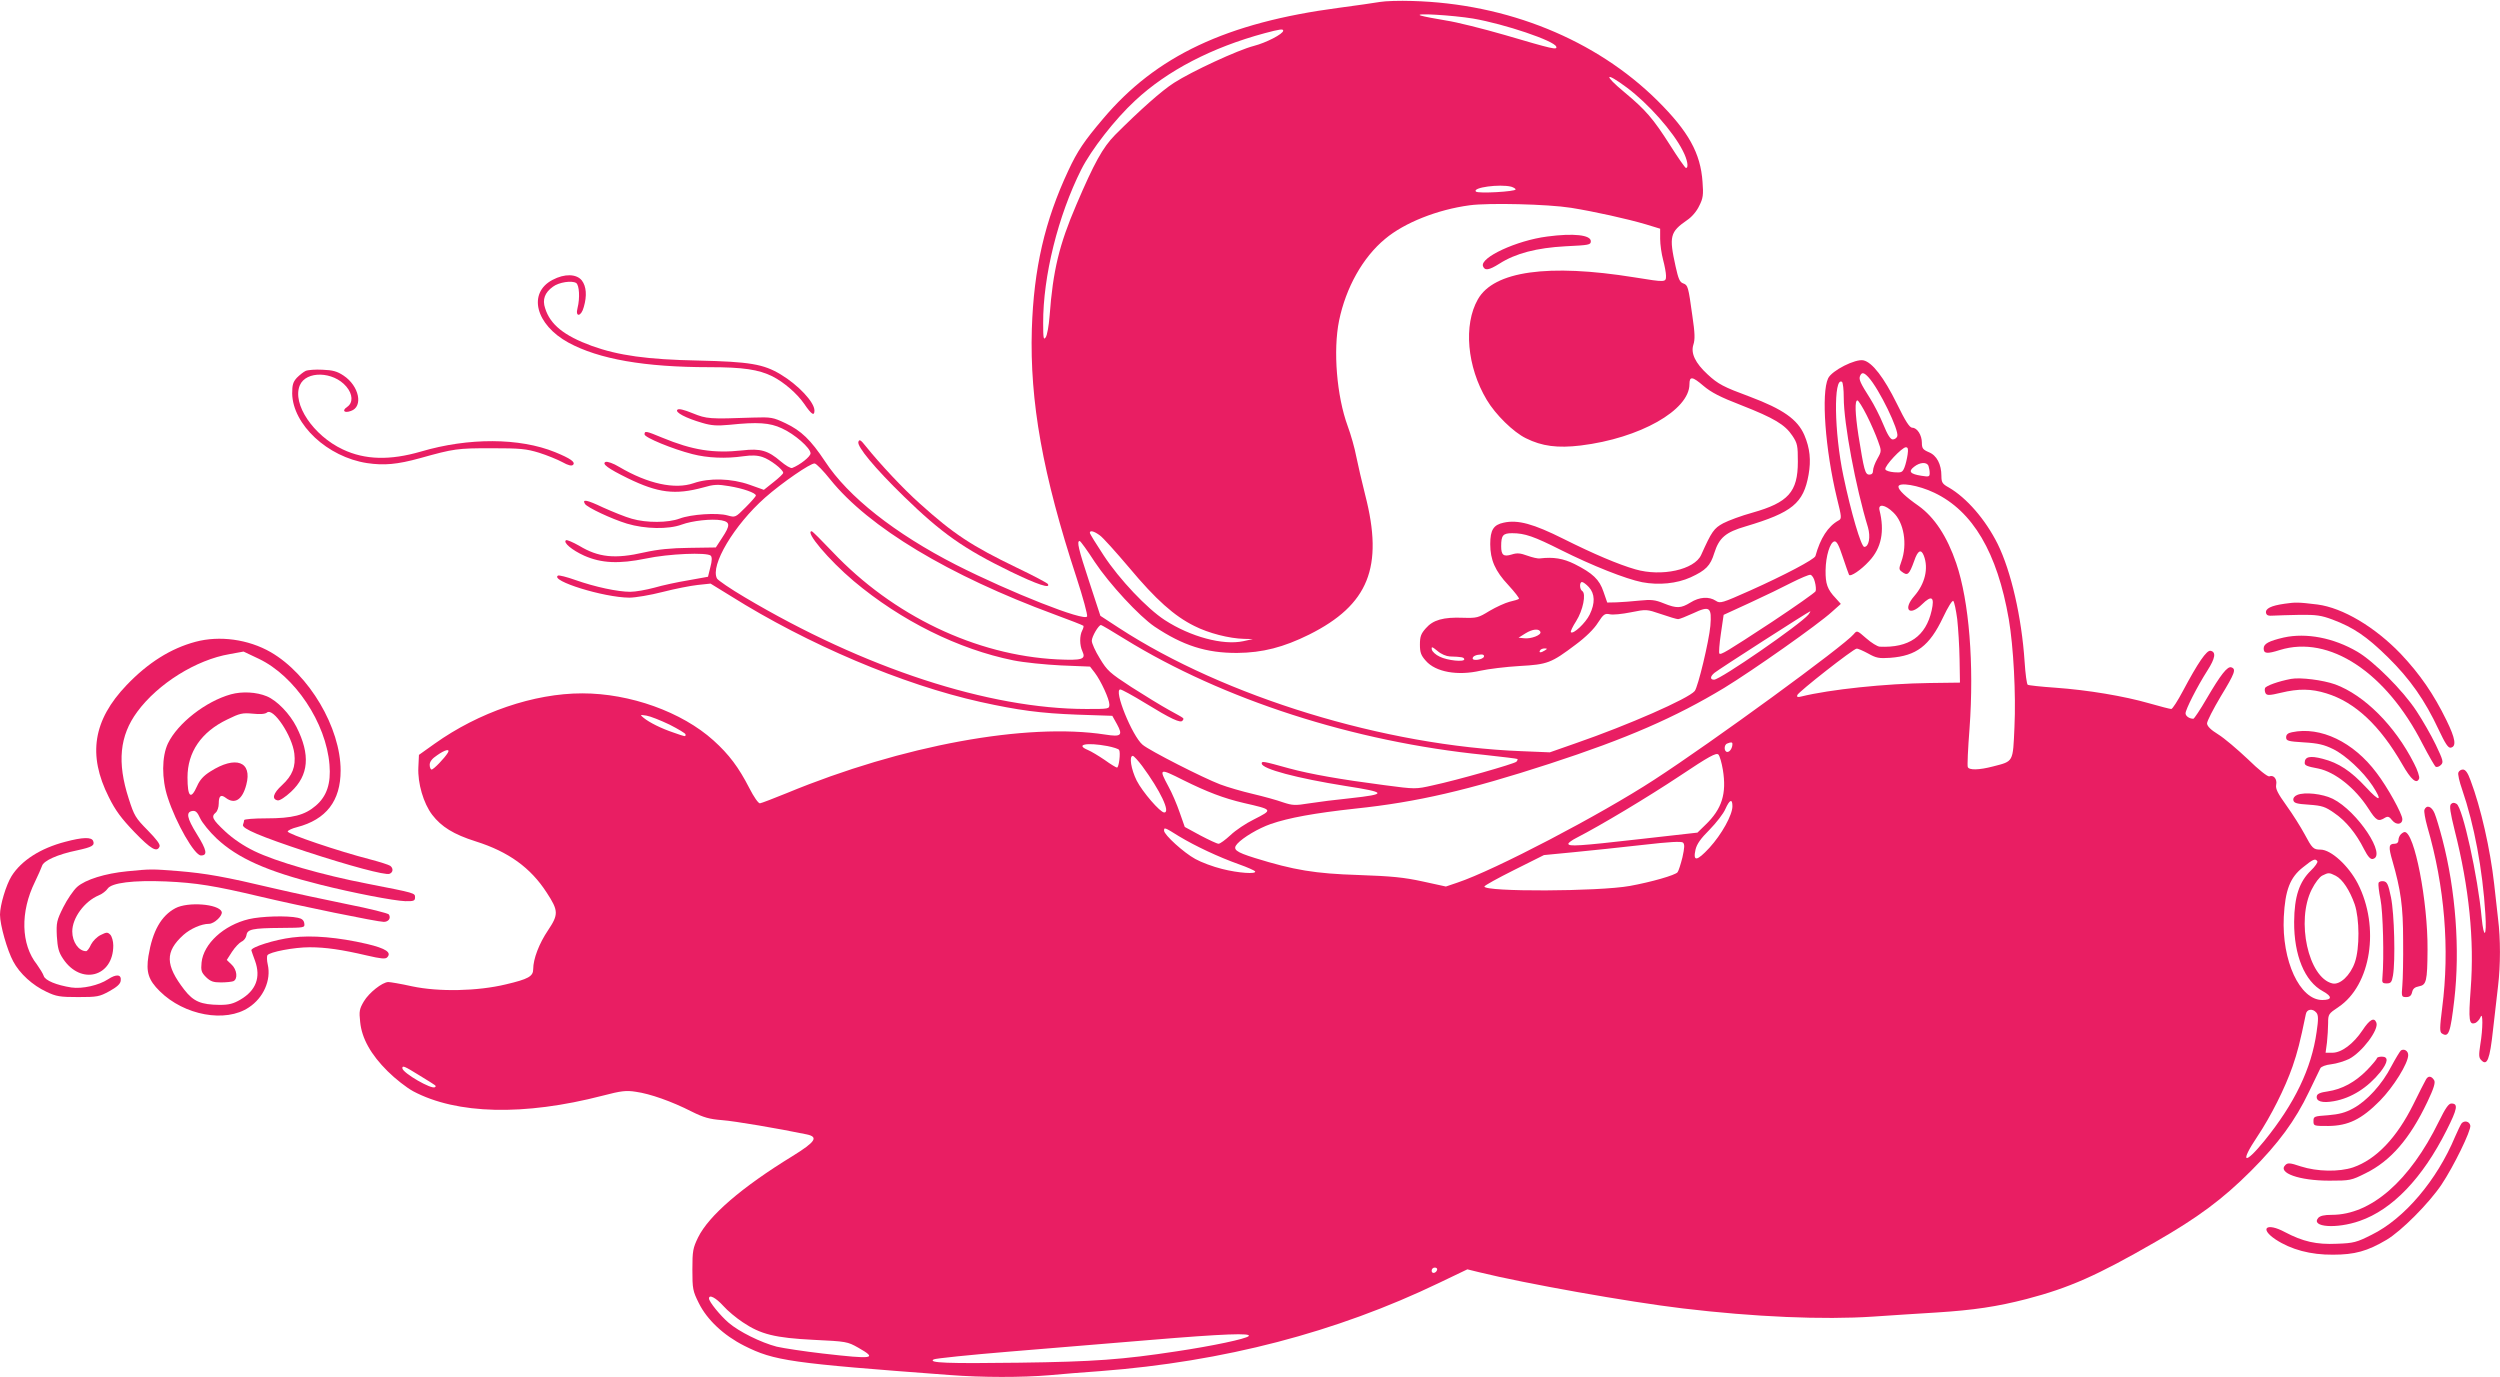 <?xml version="1.0" standalone="no"?>
<!DOCTYPE svg PUBLIC "-//W3C//DTD SVG 20010904//EN"
 "http://www.w3.org/TR/2001/REC-SVG-20010904/DTD/svg10.dtd">
<svg version="1.0" xmlns="http://www.w3.org/2000/svg"
 width="1280pt" height="705pt" viewBox="0 0 1280 705"
 preserveAspectRatio="xMidYMid meet">
<g transform="translate(0,705) scale(0.1,-0.1)"
fill="#e91e63" stroke="none">
<path d="M7065 7040 c-27 -5 -122 -18 -210 -30 -575 -76 -936 -246 -1208 -569
-96 -113 -131 -165 -177 -264 -121 -258 -177 -502 -187 -812 -11 -370 55 -743
229 -1273 33 -101 57 -190 54 -198 -11 -28 -393 123 -671 264 -313 160 -553
349 -671 530 -73 110 -122 157 -202 195 -64 30 -72 32 -167 29 -224 -8 -236
-7 -308 22 -47 19 -72 25 -79 18 -13 -13 44 -43 127 -67 47 -14 75 -16 140
-10 144 15 206 11 268 -18 65 -29 147 -101 147 -128 0 -17 -55 -60 -94 -75 -8
-3 -34 13 -59 34 -64 55 -103 67 -196 56 -148 -16 -255 1 -410 65 -84 35 -91
36 -91 17 0 -16 143 -75 245 -101 78 -20 170 -24 261 -11 42 6 72 5 98 -4 38
-12 106 -64 106 -81 0 -5 -22 -26 -50 -48 l-49 -39 -73 26 c-93 33 -207 36
-287 8 -96 -33 -234 -3 -380 83 -31 19 -61 29 -70 26 -22 -9 12 -34 114 -84
154 -75 242 -86 385 -47 55 16 74 17 133 7 73 -12 137 -35 137 -48 0 -5 -24
-32 -53 -61 -52 -52 -52 -52 -92 -41 -52 15 -187 6 -245 -16 -59 -22 -169 -23
-245 -1 -33 9 -99 36 -148 58 -82 39 -108 44 -92 18 11 -18 136 -77 215 -101
93 -28 213 -30 280 -5 54 20 154 31 204 22 45 -9 46 -25 3 -90 l-32 -49 -135
-2 c-95 -1 -163 -8 -230 -23 -152 -35 -236 -26 -335 34 -32 18 -62 31 -67 28
-17 -11 31 -51 93 -79 88 -39 178 -43 315 -15 117 25 314 33 333 15 7 -7 7
-26 -2 -59 l-12 -49 -100 -18 c-55 -9 -134 -26 -175 -38 -41 -11 -96 -21 -123
-21 -64 0 -181 25 -280 60 -45 16 -85 26 -90 23 -43 -26 233 -112 365 -113 31
0 108 13 170 29 62 16 143 32 180 36 l66 7 104 -64 c395 -248 879 -453 1278
-542 195 -43 308 -58 495 -65 l180 -6 24 -43 c31 -57 22 -66 -60 -53 -402 62
-1039 -55 -1629 -299 -69 -28 -131 -52 -139 -53 -8 -1 -31 32 -55 79 -54 105
-103 171 -183 243 -162 146 -427 241 -672 241 -248 0 -530 -97 -756 -258 l-80
-57 -3 -64 c-4 -81 26 -184 71 -243 47 -61 109 -100 223 -136 168 -53 281
-135 363 -262 61 -93 61 -112 7 -193 -46 -68 -76 -147 -76 -199 0 -37 -25 -51
-140 -78 -145 -35 -343 -39 -480 -10 -58 13 -113 22 -122 22 -31 -1 -99 -55
-125 -99 -23 -39 -25 -51 -19 -105 8 -84 55 -168 141 -253 38 -38 97 -84 130
-102 224 -119 568 -127 970 -23 96 25 121 28 171 20 72 -10 183 -49 285 -101
62 -31 92 -39 155 -44 66 -5 290 -43 434 -73 62 -13 46 -38 -72 -111 -261
-160 -429 -305 -484 -417 -26 -54 -29 -68 -29 -164 0 -99 2 -110 33 -172 42
-85 127 -165 232 -218 155 -78 234 -89 1051 -150 170 -13 370 -13 513 -1 61 6
179 15 261 21 629 48 1206 198 1734 452 l144 69 61 -15 c231 -57 764 -152
1041 -185 367 -44 722 -59 975 -42 91 6 237 16 325 21 189 12 310 30 461 69
218 57 361 120 661 293 216 124 343 218 488 363 140 140 227 258 297 405 28
58 54 112 58 120 4 9 28 18 56 21 27 3 68 16 91 27 66 34 154 150 140 186 -11
29 -34 17 -71 -39 -46 -69 -107 -115 -154 -115 l-35 0 7 52 c3 29 6 74 6 100
0 45 2 48 53 82 167 112 213 409 99 632 -47 91 -137 174 -191 174 -37 0 -43 7
-82 80 -19 35 -60 101 -92 145 -45 63 -57 86 -53 107 6 29 -13 52 -35 43 -8
-3 -54 33 -110 88 -53 50 -121 108 -152 127 -39 24 -56 42 -57 56 0 12 32 74
70 138 73 120 80 140 55 149 -20 8 -55 -37 -127 -160 -33 -57 -64 -103 -68
-103 -21 0 -40 14 -40 28 0 19 59 136 112 219 41 64 45 95 16 101 -20 4 -65
-62 -141 -205 -27 -51 -54 -93 -60 -93 -7 0 -57 13 -113 29 -129 37 -313 68
-481 80 -73 5 -137 12 -141 15 -5 3 -12 56 -16 118 -15 227 -69 463 -138 603
-63 126 -159 236 -250 289 -33 18 -38 26 -38 59 0 60 -24 106 -65 122 -30 13
-35 20 -35 48 0 39 -24 77 -49 77 -14 0 -35 33 -79 123 -66 134 -126 212 -171
222 -41 9 -162 -52 -181 -92 -36 -76 -15 -364 45 -613 25 -100 25 -106 8 -115
-54 -30 -93 -91 -118 -182 -5 -17 -159 -98 -333 -176 -146 -65 -155 -68 -177
-53 -35 23 -84 20 -130 -9 -49 -30 -70 -31 -137 -4 -44 18 -64 20 -123 14 -38
-4 -92 -8 -118 -9 l-48 -1 -19 55 c-21 63 -55 95 -148 142 -59 29 -108 37
-177 29 -11 -2 -40 5 -65 14 -36 13 -52 15 -80 6 -42 -13 -54 -3 -54 42 0 56
9 67 56 67 65 0 111 -16 252 -87 158 -79 329 -147 414 -164 86 -16 177 -7 248
25 78 36 101 59 121 124 25 79 58 107 161 137 238 71 296 118 322 265 13 74 7
135 -22 203 -35 80 -109 132 -279 196 -135 50 -162 64 -216 114 -63 58 -87
108 -73 152 9 27 8 60 -5 147 -21 153 -23 158 -47 167 -18 6 -25 24 -39 87
-34 154 -29 176 59 237 24 16 49 45 62 73 20 39 22 57 17 122 -10 148 -72 259
-231 417 -315 312 -769 497 -1256 510 -63 2 -137 0 -165 -5z m477 -85 c162
-28 417 -114 426 -144 6 -18 -16 -13 -264 60 -111 32 -246 66 -300 74 -55 9
-112 20 -129 25 -46 15 164 2 267 -15z m-972 -62 c0 -17 -88 -62 -150 -78 -82
-21 -319 -131 -409 -189 -64 -41 -174 -139 -302 -267 -63 -64 -107 -144 -198
-357 -88 -205 -120 -338 -137 -569 -4 -52 -13 -101 -20 -110 -11 -16 -13 -5
-13 72 -1 240 76 550 195 787 51 101 172 257 276 353 165 154 393 272 663 345
79 21 95 23 95 13z m1759 -291 c109 -81 238 -226 287 -324 24 -46 31 -88 16
-88 -4 0 -41 53 -82 118 -86 135 -124 179 -232 269 -110 91 -102 109 11 25z
m-591 -508 c12 -4 22 -10 22 -14 0 -11 -192 -22 -203 -11 -21 21 122 40 181
25z m306 -108 c118 -19 286 -56 384 -85 l72 -22 0 -52 c0 -29 7 -77 15 -107 8
-30 15 -67 15 -82 0 -34 -1 -34 -162 -8 -441 71 -719 32 -801 -112 -75 -131
-56 -346 45 -515 45 -76 137 -166 201 -197 82 -41 162 -51 280 -37 303 37 557
181 557 314 0 42 15 40 71 -8 40 -34 86 -58 195 -100 168 -66 223 -99 261
-156 26 -39 28 -51 28 -133 0 -155 -49 -209 -233 -261 -55 -15 -122 -40 -149
-54 -48 -26 -59 -42 -113 -162 -34 -76 -203 -113 -337 -74 -87 25 -212 78
-368 156 -154 77 -233 99 -306 83 -52 -11 -69 -37 -69 -110 0 -80 25 -138 93
-210 33 -36 57 -67 54 -70 -3 -3 -25 -10 -48 -15 -23 -6 -69 -27 -103 -47 -57
-35 -64 -37 -135 -35 -101 4 -154 -11 -191 -54 -25 -28 -30 -43 -30 -83 0 -40
5 -55 30 -83 50 -58 163 -78 280 -51 41 9 131 20 200 24 144 8 162 15 288 110
50 37 94 80 113 111 29 45 36 49 61 44 15 -4 63 1 108 10 80 16 80 16 154 -9
41 -14 80 -26 88 -26 7 0 42 14 77 30 85 40 96 32 88 -65 -7 -78 -63 -312 -80
-333 -32 -39 -342 -175 -608 -267 l-134 -47 -145 6 c-699 27 -1519 278 -2061
631 l-95 62 -57 174 c-56 170 -65 209 -49 209 4 0 39 -48 77 -107 75 -113 228
-278 306 -331 145 -97 265 -136 424 -135 129 1 237 29 368 94 304 152 382 345
287 714 -17 66 -37 155 -46 198 -8 43 -28 113 -44 156 -56 153 -75 387 -44
539 35 170 122 325 236 419 99 83 268 150 433 172 96 13 399 6 519 -13z m1523
-868 c54 -59 158 -273 147 -302 -3 -9 -14 -16 -23 -16 -12 0 -27 24 -49 78
-17 42 -48 102 -67 132 -51 80 -58 97 -52 114 9 22 20 20 44 -6z m-127 -104
c0 -131 61 -458 124 -664 14 -49 5 -100 -19 -100 -16 0 -68 177 -107 364 -47
223 -51 508 -7 481 5 -4 9 -40 9 -81z m118 -91 c22 -43 47 -102 57 -130 19
-52 19 -53 -3 -92 -12 -21 -22 -48 -22 -60 0 -14 -6 -21 -19 -21 -22 0 -27 22
-56 202 -17 113 -19 178 -5 178 5 0 27 -35 48 -77z m209 -200 c-3 -21 -10 -51
-16 -66 -10 -25 -15 -28 -53 -25 -23 2 -43 8 -45 15 -6 16 85 113 105 113 11
0 13 -9 9 -37z m-5516 -128 c197 -245 608 -492 1148 -691 79 -29 145 -55 148
-58 2 -2 0 -13 -6 -24 -14 -27 -14 -75 1 -107 19 -41 -1 -47 -129 -41 -417 21
-841 224 -1150 550 -55 58 -103 106 -107 106 -37 0 87 -147 215 -255 243 -204
536 -349 817 -406 54 -11 164 -22 245 -26 l148 -6 24 -31 c32 -42 75 -136 75
-163 0 -23 -2 -23 -118 -23 -499 0 -1138 209 -1749 572 -73 43 -137 87 -142
96 -36 67 88 274 246 414 86 76 234 178 254 175 9 -1 45 -38 80 -82z m5623 69
c3 -9 6 -25 6 -36 0 -19 -4 -20 -42 -14 -58 9 -69 22 -38 46 30 24 66 26 74 4z
m30 -137 c197 -94 322 -306 381 -647 24 -141 37 -383 29 -553 -8 -181 -4 -174
-109 -201 -72 -19 -124 -20 -130 -3 -3 6 1 95 9 197 24 329 -2 652 -68 846
-47 138 -112 236 -193 294 -66 46 -103 81 -103 98 0 25 103 8 184 -31z m-211
-100 c55 -51 74 -163 42 -252 -13 -36 -13 -41 2 -52 30 -23 38 -16 64 56 18
53 35 62 49 26 25 -65 6 -144 -49 -207 -60 -69 -25 -106 40 -42 49 48 65 39
49 -32 -30 -132 -116 -192 -266 -185 -12 1 -43 20 -69 43 -47 41 -47 41 -64
21 -46 -57 -725 -553 -1021 -745 -276 -180 -819 -464 -1008 -527 l-59 -20
-119 26 c-97 21 -158 27 -329 33 -222 7 -330 25 -530 87 -99 31 -116 44 -90
73 29 32 108 79 171 101 92 32 224 56 434 79 315 33 577 94 995 230 393 128
643 237 893 388 149 91 481 325 551 389 l46 41 -26 29 c-43 45 -53 74 -52 143
1 74 23 144 45 148 12 2 23 -19 43 -80 15 -46 30 -86 32 -91 7 -12 62 25 103
70 63 67 80 153 53 261 -8 34 29 29 70 -11z m-4062 -118 c16 -11 83 -86 150
-165 137 -164 231 -248 334 -299 73 -37 178 -64 255 -66 l45 -1 -50 -11 c-104
-22 -270 23 -401 108 -91 59 -233 209 -313 331 -39 59 -71 111 -71 116 0 14
21 9 51 -13z m3661 -238 c5 -18 7 -40 4 -48 -3 -7 -104 -78 -223 -157 -238
-156 -262 -170 -270 -162 -3 3 0 49 8 102 l14 96 135 62 c74 34 171 81 215
104 44 22 86 40 94 39 8 -1 19 -17 23 -36z m-1157 -27 c31 -34 33 -82 4 -141
-21 -43 -84 -102 -96 -90 -3 4 9 29 27 57 35 55 52 141 31 154 -14 9 -15 46
-1 46 6 0 22 -12 35 -26z m1886 -164 c5 -46 11 -138 12 -205 l2 -120 -155 -2
c-228 -3 -511 -33 -657 -69 -19 -5 -24 -3 -21 7 5 16 288 238 304 238 6 1 33
-11 59 -25 41 -23 55 -26 113 -22 134 10 201 61 270 206 26 55 48 90 53 85 5
-5 14 -47 20 -93z m-762 23 c-43 -51 -451 -333 -483 -333 -21 0 -21 16 2 35
20 17 484 315 490 315 3 0 -2 -7 -9 -17z m-3500 -125 c503 -310 1172 -526
1841 -593 91 -10 167 -19 169 -21 3 -2 0 -8 -5 -14 -11 -11 -306 -95 -428
-121 -88 -20 -89 -20 -248 1 -223 29 -377 56 -488 86 -133 37 -140 38 -140 25
0 -28 183 -76 428 -115 213 -33 217 -42 25 -63 -70 -7 -165 -19 -209 -26 -74
-12 -86 -11 -135 5 -30 11 -99 30 -154 43 -56 13 -131 35 -168 49 -87 33 -362
173 -397 203 -53 44 -150 283 -114 283 7 0 64 -31 126 -69 132 -81 184 -106
193 -90 8 13 15 7 -70 54 -38 21 -125 74 -192 117 -112 73 -124 84 -162 147
-23 37 -41 77 -41 90 0 22 35 81 47 81 3 0 58 -32 122 -72z m2128 36 c5 -16
-49 -36 -83 -32 l-29 3 35 22 c37 23 71 26 77 7z m-464 -125 c61 -2 72 -4 74
-14 3 -16 -87 -7 -126 13 -20 9 -38 26 -40 36 -3 17 1 16 29 -7 18 -16 45 -27
63 -28z m487 31 c-20 -13 -33 -13 -25 0 3 6 14 10 23 10 15 0 15 -2 2 -10z
m-312 -32 c-5 -15 -58 -24 -58 -9 0 11 17 19 43 20 11 1 17 -4 15 -11z m-4170
-348 c45 -23 82 -45 82 -50 0 -13 2 -13 -61 9 -63 21 -125 52 -154 76 -19 16
-19 16 15 11 19 -3 72 -24 118 -46z m5442 -99 c0 -21 -13 -41 -26 -41 -17 0
-19 36 -1 43 19 8 27 8 27 -2z m-3199 -11 c29 -6 56 -14 59 -20 8 -13 -1 -90
-11 -90 -4 0 -33 17 -63 39 -31 21 -69 44 -86 51 -67 28 -6 40 101 20z m-3378
-34 c-16 -27 -73 -86 -83 -86 -5 0 -10 11 -10 24 0 16 12 32 38 49 41 29 68
35 55 13z m6528 -87 c20 -122 -4 -201 -90 -283 l-40 -39 -293 -33 c-316 -36
-368 -39 -368 -24 0 5 19 19 43 31 121 62 363 207 527 316 151 101 187 120
198 110 7 -7 17 -42 23 -78z m-2973 19 c93 -126 146 -238 113 -238 -21 0 -112
106 -141 163 -29 58 -40 127 -20 127 5 0 27 -24 48 -52z m210 -72 c123 -61
207 -93 309 -117 152 -35 152 -34 52 -85 -39 -19 -93 -55 -119 -80 -26 -24
-53 -44 -61 -44 -8 0 -50 20 -94 43 l-79 43 -26 74 c-14 41 -40 102 -58 134
-50 93 -47 94 76 32z m2812 -134 c0 -45 -55 -144 -118 -213 -64 -69 -85 -72
-71 -9 7 29 26 56 72 102 34 35 71 82 81 106 22 49 36 54 36 14z m-2833 -154
c83 -50 202 -106 306 -143 43 -15 80 -32 83 -36 10 -16 -87 -9 -169 12 -45 11
-107 34 -137 51 -59 32 -160 124 -160 145 0 18 2 18 77 -29z m2577 -108 c-9
-36 -20 -70 -25 -76 -12 -15 -134 -50 -244 -70 -160 -29 -745 -31 -745 -3 0 5
69 43 153 85 l152 76 155 15 c85 8 243 25 350 37 139 16 198 19 207 12 9 -9 8
-26 -3 -76z m3251 -20 c3 -5 -12 -27 -33 -47 -60 -58 -85 -134 -86 -263 -1
-171 54 -305 147 -355 49 -27 48 -45 -3 -45 -115 0 -208 201 -197 425 7 138
32 203 99 255 52 42 63 46 73 30z m94 -74 c35 -18 72 -75 97 -146 25 -74 26
-225 1 -297 -23 -67 -77 -118 -116 -108 -122 30 -186 320 -105 481 17 34 40
64 54 71 32 16 35 16 69 -1z m-99 -701 c10 -12 11 -33 1 -99 -26 -186 -112
-366 -269 -559 -102 -125 -125 -111 -35 23 70 105 142 248 181 360 25 73 38
122 68 268 5 26 35 30 54 7z m-9711 -322 c91 -56 86 -52 78 -59 -14 -15 -167
73 -167 97 0 15 10 11 89 -38z m5209 -995 c-6 -18 -28 -21 -28 -4 0 9 7 16 16
16 9 0 14 -5 12 -12z m-3655 -184 c22 -25 68 -63 100 -84 92 -62 165 -80 363
-90 167 -8 173 -9 228 -40 100 -57 81 -60 -182 -30 -95 11 -200 27 -235 35
-81 21 -194 77 -247 123 -42 36 -100 107 -100 124 0 22 35 4 73 -38z m2690
-155 c-14 -14 -183 -50 -370 -78 -275 -42 -421 -53 -805 -58 -368 -5 -470 -1
-437 17 9 5 184 23 390 40 206 17 527 44 714 59 383 32 525 37 508 20z"/>
<path d="M7922 5839 c-157 -20 -346 -108 -329 -152 9 -24 30 -21 84 13 83 53
191 81 338 89 121 6 130 7 130 26 0 32 -88 42 -223 24z"/>
<path d="M2829 5617 c-128 -67 -87 -229 81 -321 156 -85 391 -126 722 -126
173 0 252 -12 323 -47 59 -30 126 -88 162 -140 38 -56 53 -65 53 -35 0 43 -83
131 -173 185 -88 53 -159 65 -422 71 -261 5 -409 26 -545 75 -142 52 -213 109
-239 193 -15 44 -2 80 40 110 30 23 97 33 119 19 16 -11 20 -77 7 -128 -13
-49 19 -45 32 5 17 58 13 106 -10 136 -27 34 -88 36 -150 3z"/>
<path d="M1565 5151 c-11 -5 -31 -21 -45 -35 -20 -22 -24 -37 -24 -81 3 -159
181 -325 383 -356 87 -13 155 -7 271 25 175 49 192 51 365 51 150 0 179 -3
245 -23 41 -13 95 -35 119 -48 30 -17 48 -21 55 -14 14 14 -14 33 -92 65 -182
74 -443 75 -687 3 -158 -46 -286 -43 -400 11 -151 71 -260 233 -220 328 32 76
172 72 238 -6 34 -40 35 -83 5 -104 -29 -19 -16 -34 19 -21 64 22 42 128 -38
181 -33 22 -55 28 -108 30 -36 2 -75 -1 -86 -6z"/>
<path d="M4395 4788 c-9 -23 85 -136 232 -279 193 -188 306 -268 546 -385 138
-67 208 -90 192 -64 -3 5 -74 43 -158 83 -232 112 -325 173 -499 330 -82 73
-202 201 -275 292 -26 33 -33 37 -38 23z"/>
<path d="M11698 3959 c-71 -10 -100 -25 -96 -47 3 -13 12 -16 38 -14 19 1 80
3 135 4 85 1 110 -3 167 -24 109 -41 176 -87 284 -193 113 -111 190 -221 260
-371 34 -72 49 -95 62 -92 30 6 24 46 -22 140 -66 135 -136 236 -233 339 -133
139 -298 237 -428 254 -99 12 -111 12 -167 4z"/>
<path d="M11693 3786 c-77 -18 -103 -32 -103 -56 0 -27 17 -29 83 -8 252 78
543 -113 730 -480 32 -61 62 -114 68 -118 6 -3 18 1 26 9 15 14 12 24 -26 104
-23 48 -68 126 -99 173 -69 105 -217 253 -302 303 -123 72 -262 98 -377 73z"/>
<path d="M1001 3764 c-127 -34 -243 -107 -353 -222 -171 -179 -200 -357 -91
-573 34 -69 64 -109 131 -179 85 -88 116 -106 129 -74 4 11 -16 37 -61 83 -62
63 -69 74 -97 162 -60 185 -47 322 44 445 106 144 302 266 473 295 l71 13 78
-37 c185 -88 345 -328 362 -543 8 -96 -14 -161 -70 -209 -57 -49 -119 -65
-254 -65 -62 0 -113 -4 -113 -9 0 -5 -3 -16 -6 -24 -7 -19 90 -60 326 -138
220 -72 402 -121 424 -113 19 7 21 28 4 41 -7 5 -53 20 -103 33 -160 41 -426
131 -422 143 2 6 23 16 48 22 149 39 223 134 223 290 0 219 -161 492 -358 606
-115 66 -262 86 -385 53z"/>
<path d="M11730 3574 c-64 -12 -128 -35 -133 -47 -3 -8 -1 -20 3 -27 7 -11 20
-11 78 3 91 22 156 21 233 -3 147 -45 274 -164 389 -364 45 -79 74 -103 86
-72 3 8 -8 43 -26 77 -98 194 -255 350 -404 405 -62 22 -178 37 -226 28z"/>
<path d="M1182 3495 c-129 -36 -272 -148 -322 -251 -32 -67 -33 -182 -1 -278
42 -130 137 -296 170 -296 35 0 30 27 -21 109 -52 84 -57 114 -22 119 16 2 25
-7 39 -38 10 -22 48 -69 84 -103 108 -101 257 -168 529 -236 170 -43 379 -83
437 -85 43 -1 50 2 50 19 0 23 3 22 -242 70 -234 45 -471 114 -580 167 -56 27
-109 63 -150 101 -66 62 -73 76 -48 97 8 7 15 27 15 46 0 40 11 48 36 29 46
-35 85 -10 105 67 32 119 -54 151 -184 68 -35 -22 -54 -43 -68 -75 -32 -72
-49 -56 -49 45 0 129 70 232 203 296 65 32 78 35 131 30 38 -4 64 -2 73 6 32
26 129 -119 140 -210 8 -68 -10 -113 -63 -162 -46 -42 -54 -72 -22 -78 10 -2
39 17 68 44 91 85 100 189 28 332 -34 67 -99 135 -152 157 -53 22 -126 26
-184 10z"/>
<path d="M11735 3301 c-21 -4 -30 -12 -30 -26 0 -18 9 -21 91 -26 72 -4 104
-12 149 -34 64 -31 155 -116 203 -189 52 -80 37 -84 -33 -8 -79 85 -141 126
-223 147 -65 17 -92 11 -92 -21 0 -13 11 -18 70 -29 86 -18 189 -100 257 -206
39 -61 50 -67 82 -47 17 10 23 8 39 -12 21 -26 52 -22 52 6 0 26 -76 164 -132
237 -118 158 -287 239 -433 208z"/>
<path d="M12587 3095 c-4 -8 5 -47 19 -87 62 -180 105 -410 119 -637 8 -118
-8 -134 -19 -19 -19 209 -97 562 -128 582 -13 8 -21 7 -29 -1 -9 -9 -4 -42 19
-135 74 -291 101 -562 82 -811 -12 -163 -9 -187 25 -174 8 4 20 17 25 29 13
33 13 -59 -1 -141 -8 -54 -8 -67 6 -80 29 -30 43 5 59 154 9 77 21 179 26 226
13 108 13 243 0 345 -5 43 -14 124 -20 179 -20 177 -68 390 -121 530 -14 39
-26 55 -39 55 -10 0 -20 -7 -23 -15z"/>
<path d="M11762 2980 c-15 -6 -22 -17 -20 -27 3 -15 17 -19 80 -23 68 -5 83
-10 130 -43 59 -40 112 -105 152 -185 19 -37 32 -52 44 -50 75 14 -78 245
-204 308 -53 26 -144 36 -182 20z"/>
<path d="M12413 2904 c-3 -8 4 -48 15 -87 89 -306 115 -626 76 -927 -13 -102
-13 -124 -2 -131 35 -23 44 1 64 172 30 257 7 561 -61 822 -14 54 -32 114 -40
133 -15 36 -41 45 -52 18z"/>
<path d="M12292 2778 c-7 -7 -12 -20 -12 -30 0 -11 -7 -18 -19 -18 -31 0 -33
-15 -12 -87 43 -149 55 -233 55 -408 1 -93 -1 -197 -4 -230 -5 -58 -4 -60 20
-60 17 0 26 7 30 25 4 18 14 26 35 30 38 7 43 25 44 187 2 247 -67 603 -117
603 -5 0 -13 -5 -20 -12z"/>
<path d="M334 2740 c-127 -33 -225 -96 -275 -176 -28 -45 -59 -149 -59 -197 0
-53 37 -183 68 -240 33 -62 99 -122 170 -155 50 -24 69 -27 162 -27 98 0 109
2 160 30 38 21 56 37 58 53 5 33 -21 37 -65 8 -47 -31 -132 -50 -187 -42 -77
12 -135 36 -142 59 -4 12 -20 38 -35 59 -82 103 -86 269 -10 423 16 33 32 70
36 81 7 27 81 60 179 80 78 17 92 25 83 48 -8 21 -53 20 -143 -4z"/>
<path d="M651 2589 c-112 -11 -213 -42 -256 -80 -19 -17 -51 -64 -71 -104 -34
-68 -36 -79 -33 -148 4 -60 9 -82 32 -116 91 -137 257 -93 257 68 0 22 -7 46
-15 55 -14 14 -19 14 -49 -1 -19 -9 -40 -30 -50 -49 -8 -19 -20 -34 -25 -34
-38 0 -71 47 -71 101 0 69 62 154 136 185 17 7 37 22 45 34 20 30 131 44 299
37 155 -7 248 -22 480 -77 202 -48 603 -130 635 -130 24 0 38 19 26 38 -4 6
-99 30 -211 52 -113 23 -281 59 -375 81 -257 61 -349 77 -490 89 -140 11 -142
11 -264 -1z"/>
<path d="M12178 2529 c-2 -7 2 -44 10 -83 13 -63 19 -302 10 -401 -3 -26 0
-30 22 -30 21 0 26 6 32 40 13 76 7 316 -10 400 -14 68 -20 80 -38 83 -12 2
-24 -2 -26 -9z"/>
<path d="M898 2400 c-73 -39 -117 -117 -138 -245 -13 -82 0 -123 58 -180 125
-124 337 -163 456 -83 75 49 115 140 97 219 -5 21 -5 42 -2 48 11 17 137 41
216 41 82 0 165 -12 293 -42 73 -17 95 -19 104 -10 25 25 -6 46 -103 69 -146
34 -283 46 -383 33 -90 -11 -213 -50 -209 -66 1 -5 10 -29 19 -54 30 -84 5
-151 -75 -198 -36 -21 -58 -27 -106 -27 -96 1 -134 17 -181 77 -98 127 -100
195 -5 281 36 32 92 57 131 57 27 0 72 43 65 62 -16 40 -173 52 -237 18z"/>
<path d="M1274 2344 c-129 -31 -232 -126 -242 -222 -4 -41 -1 -51 23 -75 23
-22 37 -27 76 -27 26 0 54 3 63 6 25 10 20 60 -9 86 l-24 23 27 42 c15 23 37
46 49 52 12 5 23 20 25 33 4 30 30 36 176 37 122 1 123 1 120 23 -2 16 -12 25
-33 29 -54 12 -188 8 -251 -7z"/>
<path d="M12293 1672 c-5 -4 -27 -40 -49 -81 -47 -92 -125 -178 -196 -216 -40
-22 -71 -30 -128 -35 -72 -5 -75 -6 -75 -30 0 -25 2 -25 76 -25 102 1 170 34
264 129 70 71 145 192 145 234 0 21 -20 34 -37 24z"/>
<path d="M12170 1632 c0 -4 -23 -32 -51 -61 -61 -62 -128 -98 -201 -109 -37
-5 -54 -12 -56 -24 -5 -27 27 -37 88 -26 89 16 173 69 238 150 39 50 42 78 7
78 -14 0 -25 -4 -25 -8z"/>
<path d="M12421 1523 c-6 -10 -35 -67 -65 -128 -85 -171 -190 -281 -308 -322
-72 -24 -184 -22 -268 5 -56 19 -67 19 -79 7 -41 -40 71 -80 225 -80 107 0
112 1 186 38 128 63 226 176 316 365 33 69 42 99 35 111 -14 23 -31 24 -42 4z"/>
<path d="M12487 1308 c-149 -305 -348 -478 -548 -478 -40 0 -60 -5 -70 -16
-39 -47 94 -57 213 -15 167 58 321 218 445 465 55 109 60 136 24 136 -14 0
-30 -23 -64 -92z"/>
<path d="M12603 1298 c-5 -7 -20 -38 -33 -68 -93 -223 -260 -420 -427 -502
-77 -39 -93 -43 -177 -46 -106 -5 -175 11 -268 60 -93 50 -132 19 -47 -38 79
-52 179 -79 294 -78 111 0 176 18 274 76 76 45 217 187 281 282 63 94 153 279
148 303 -4 22 -31 28 -45 11z"/>
</g>
</svg>
